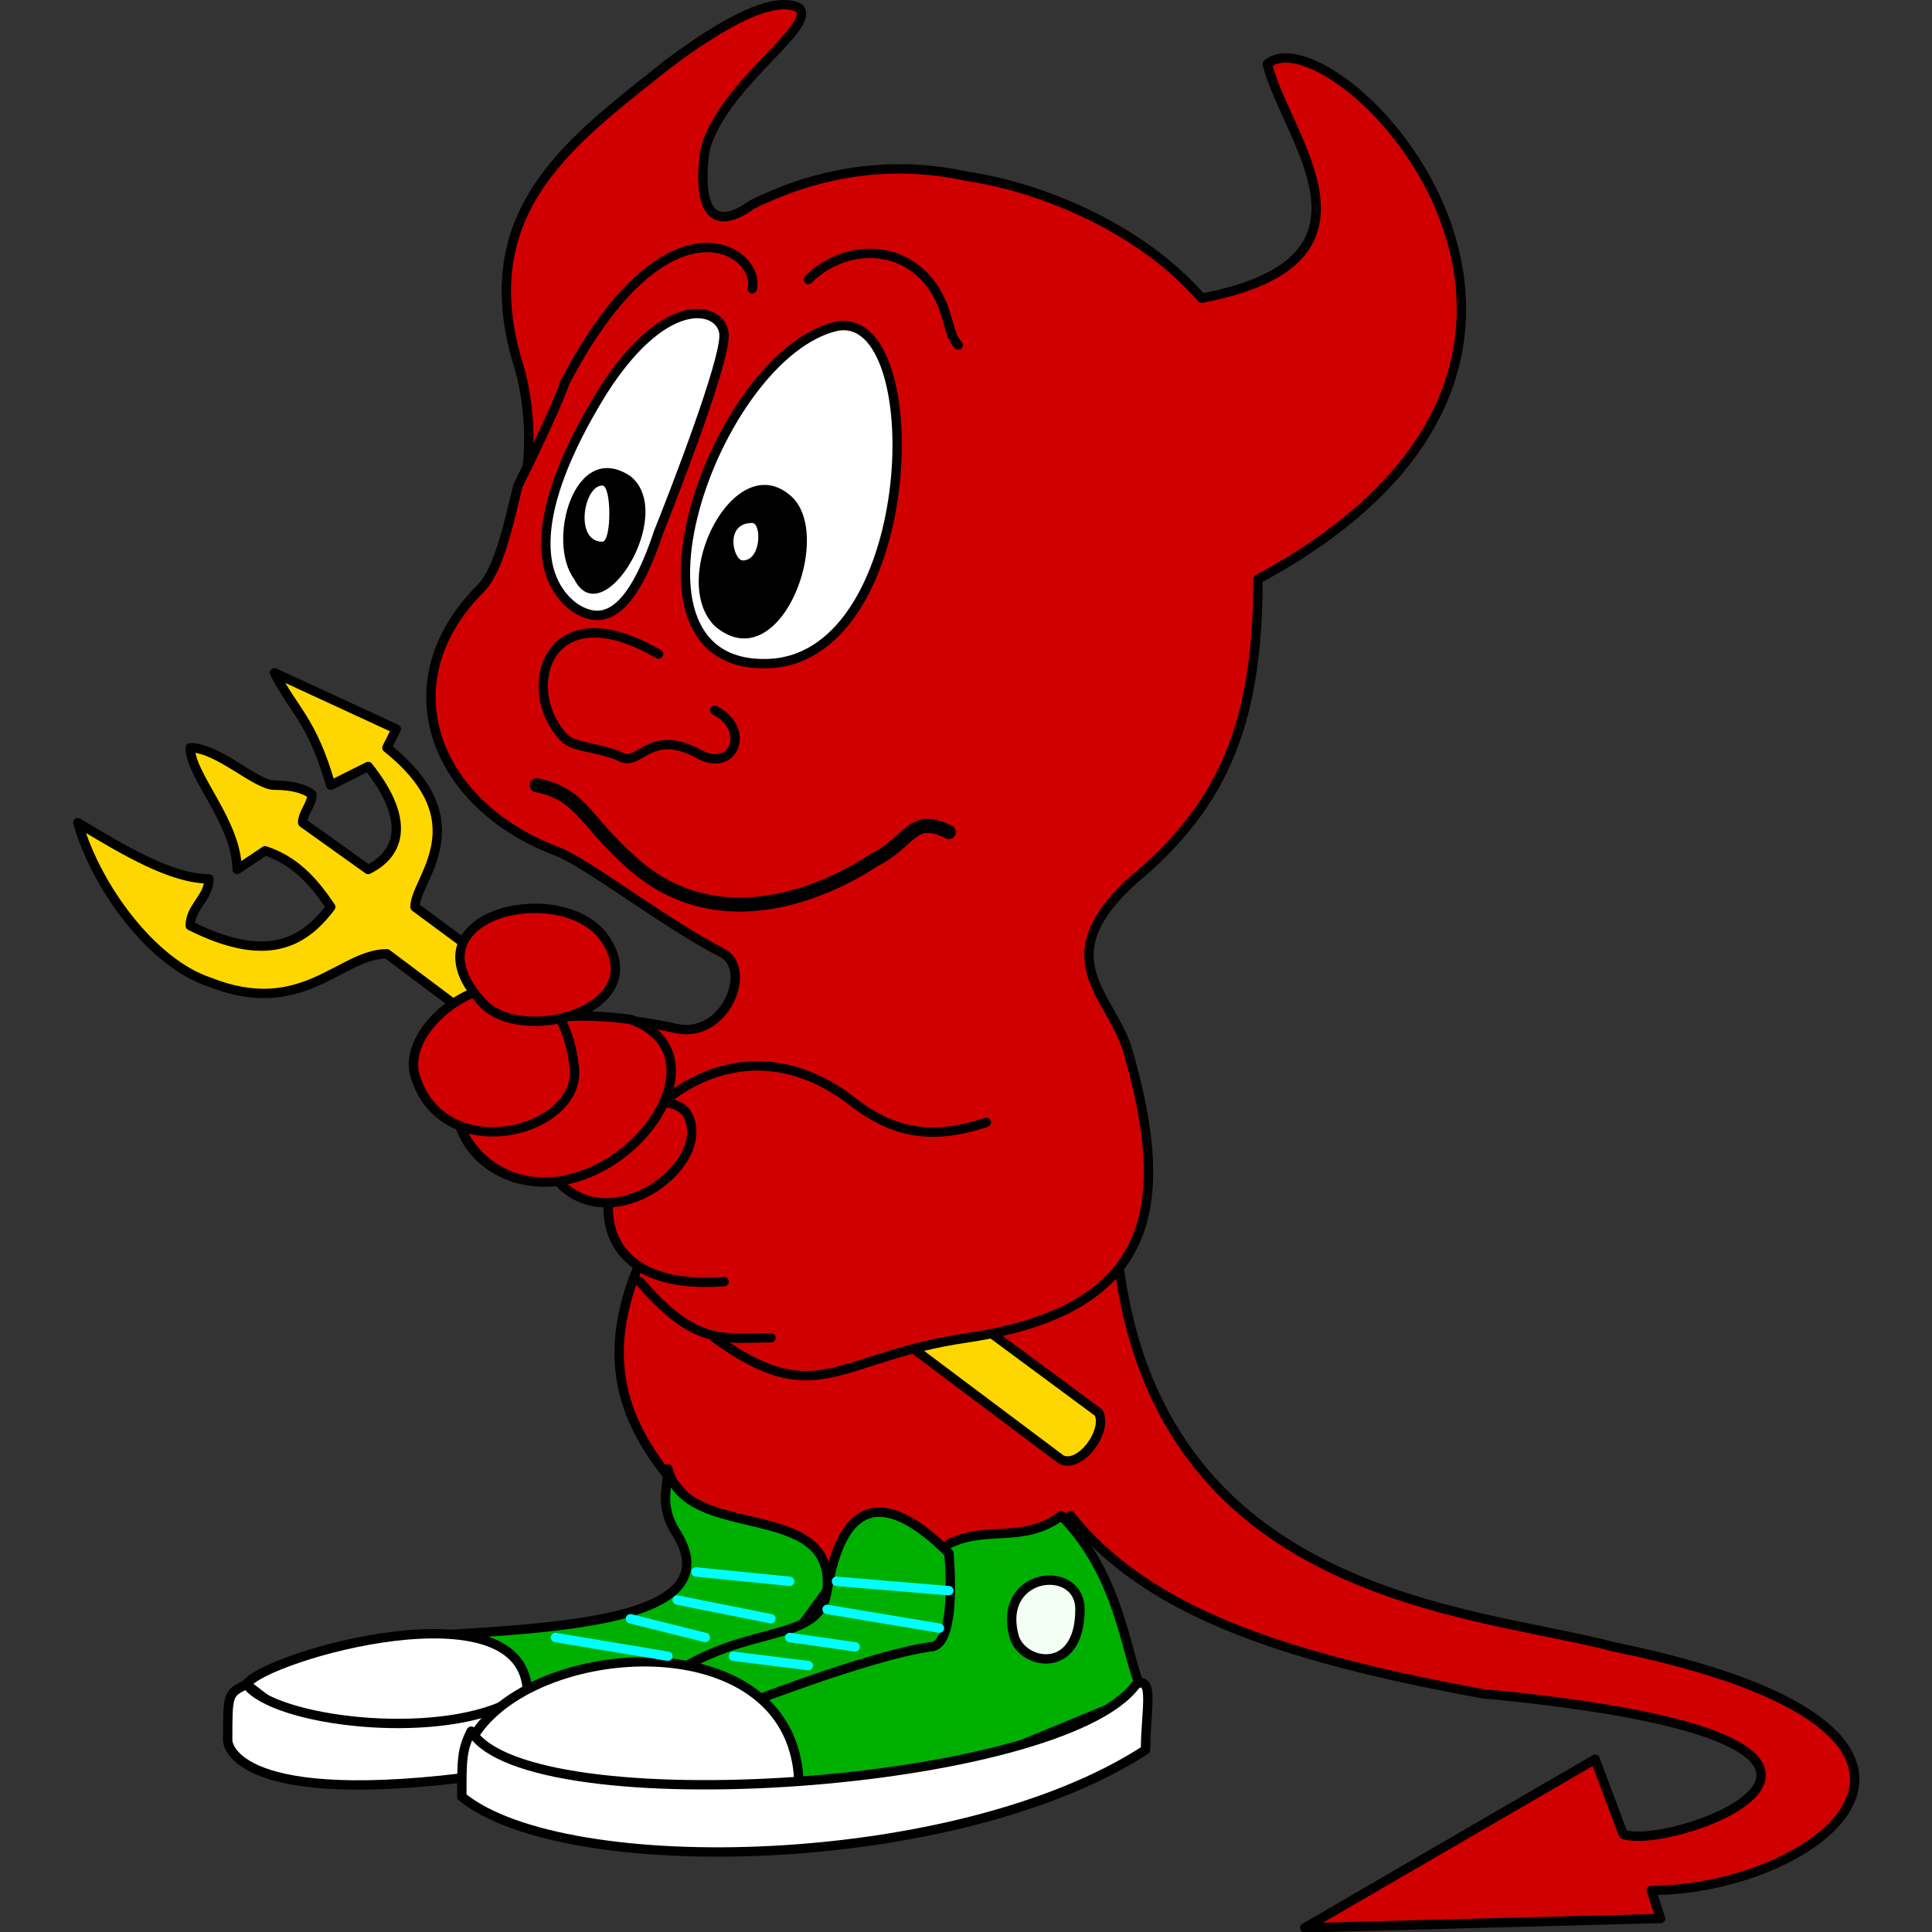 <?xml version="1.0" encoding="UTF-8" standalone="no"?>
<svg
   version="1.1"
   viewBox="0 0 256 256"
   style="fill:#d10000;stroke:#000000;stroke-linecap:round;stroke-linejoin:round"
   id="svg2"
   sodipodi:docname="Beastie.svg"
   width="256"
   height="256"
   inkscape:version="1.4 (e7c3feb100, 2024-10-09)"
   xmlns:inkscape="http://www.inkscape.org/namespaces/inkscape"
   xmlns:sodipodi="http://sodipodi.sourceforge.net/DTD/sodipodi-0.dtd"
   xmlns="http://www.w3.org/2000/svg"
   xmlns:svg="http://www.w3.org/2000/svg">
  <rect x="0" y="0" width="256" height="256" fill="#333333" stroke="none"/>
  <defs
     id="defs1" />
  <sodipodi:namedview
     id="namedview1"
     pagecolor="#ffffff"
     bordercolor="#000000"
     borderopacity="0.25"
     inkscape:showpageshadow="2"
     inkscape:pageopacity="0.0"
     inkscape:pagecheckerboard="0"
     inkscape:deskcolor="#d1d1d1"
     inkscape:zoom="4.0673077"
     inkscape:cx="178.00473"
     inkscape:cy="103.87707"
     inkscape:window-width="1920"
     inkscape:window-height="1020"
     inkscape:window-x="1920"
     inkscape:window-y="29"
     inkscape:window-maximized="1"
     inkscape:current-layer="svg2" />
  <g
     id="g1"
     transform="matrix(1.241,0,0,1.241,9.073,-1.441)">
    <path
       d="m 112,135 c 4,37 38,38 53,42 44,9 22,26 4,26 l 1,3 -38,1 31,-18 3,8 c 5,2 38,-10 -15,-15 -22,-4 -36,-9 -44,-19 L 80,179 C 73,163 52,157 61,136"
       id="path4" />
    <path
       d="m 106,157 c 2,1 5,-3 4,-5 L 37,98 c 0,-3 7,-9 -3,-17 l 1,-2 -13,-6 c 2,4 4,5 6,12 l 4,-2 c 4,5 4,9 0,11 l -7,-5 c 0,-1 1,-2 1,-3 0,0 -1,-1 -4,-1 -2,0 -6,-4 -9,-4 0,3 5,8 5,13 l 3,-2 c 3,1 5,3 7,6 -3,4 -7,6 -15,2 0,-2 2,-3 2,-5 -4,0 -9,-3 -14,-6 2,7 8,15 14,17 10,4 14,-3 19,-3 z"
       style="fill:#ffd700"
       id="path6" />
    <path
       d="M 78,92 48,55 C 50,50 49,43 48,40 43,23.5 54,16 64,8 72,2 76,1 78,2 c 2,2 -8,8 -10,15 0,0 -2,11 5,6 6,-3 14,-5 23,-3 7,1 18,5 25,13 21,-4 9,-17 7,-25 7,-6 43.5,31 -1,55 0,14 -3,23 -12,31 -11,9 -4,13 -2,19 5,17 3,28 -17,31 -14,2 -16,8 -27,0"
       id="path8" />
    <path
       d="m 73,32 c 1,-4 -9,-11 -20,10 -1,3 -5,11 -5,11 -1,4 -2,9 -4,11 -10,10 -5,23 8,28 3,1 12,8 18,11 3,2 0,9 -5,8 -27,-6 -28,13 -17,16 l 39,-2"
       id="path10" />
    <path
       d="m 79,31 c 4,-4 11,-4 14,2 1,2 1,4 2,5"
       style="fill:none"
       id="path12" />
    <path
       d="m 50,85 c 5,1 5,4 11,9 10,8 22,1 25,-1 4,-2 4,-5 8,-3"
       style="stroke-width:1.5"
       id="path14" />
    <path
       d="m 63,71 c -12,-7 -15,4 -10,9 1,1 4,1 6,2 2,1 3,-3 8,-0.5 4,2.5 6,-2.5 2,-4.5"
       id="path16" />
    <path
       d="m 70,37 c 0,-3 -6,-5 -13,6 -8,13 -7,20 -3,23 3,2 6,1 9,-8 2,-5 7,-18 7,-21 z"
       style="fill:#ffffff"
       id="path18" />
    <path
       d="M 82,36 C 92,34 91,71 75,72 57,73 69,39 82,36 Z"
       style="fill:#ffffff"
       id="path20" />
    <g
       style="fill:#000000;stroke:none"
       id="g30">
      <path
         d="m 77,54 c 5,4 -1,20 -8,14 -5,-5 2,-19 8,-14 z"
         id="path22" />
      <path
         d="m 60,52 c 5,4 -3,17 -6,11 -3,-4 0,-15 6,-11 z"
         id="path24" />
      <path
         d="m 57,53 c 1,0 1,6 0,6 -3,0 -2,-6 0,-6 z"
         style="fill:#ffffff"
         id="path26" />
      <path
         d="m 73,57 c 1,0 1,4 -1,4 -1,0 -2,-4 1,-4 z"
         style="fill:#ffffff"
         id="path28" />
    </g>
    <path
       d="m 75,144 c -5,0 -8,1 -14,-6"
       id="path32" />
    <path
       d="m 70,138 c -26,2 -6,-35 14,-19 4,3 8,4 14,2"
       id="path34" />
    <path
       d="m 66,120 c 3,5 -7,13 -13,8 -6,-5 10,-12 13,-8 z"
       id="path36" />
    <path
       d="m 60,110 c -23,-3 -22,14 -12,17 11,3 23,-13 12,-17 z"
       id="path38" />
    <path
       d="m 54,115 c 1,7 -14,11 -17,1 -2,-7 15,-17 17,-1 z"
       id="path40" />
    <path
       d="m 57,101 c 6,8 -9,12 -13,7 -8,-9 8,-13 13,-7 z"
       id="path42" />
    <path
       d="m 36,176 c 13,-1 35,-1 29,-11 -2,-3 -1,-5 -1,-7 2,8 18,3 17,13 l -19,26 z"
       style="fill:#00b000"
       id="path44" />
    <path
       d="m 94,166 c 4,-2 8,0 12,-3 7,7 7,17 9,19 L 81,196 59,185 c 10,-12 21,-7 22,-14 2,-12 8,-9 13,-4 0,0 1,10 -2,10 -7,1 -22,7 -22,7"
       style="fill:#00b000"
       id="path46" />
    <path
       d="m 19,181 c 2,-3 30,-11 30,1 l -17,9 z"
       style="fill:#ffffff"
       id="path48" />
    <path
       d="m 108,173 c 0,7 -6,6 -7,3 -2,-7 7,-8 7,-3 z"
       style="fill:#f4fff4"
       id="path50" />
    <path
       d="m 42,191 c -25,3 -25,-4 -25,-4 0,-5 0,-5 2,-6 3,4 20,6 28,2"
       style="fill:#ffffff"
       id="path52" />
    <path
       d="m 78,192 c 0,-18 -29,-16 -35,-5 l 13,10 z"
       style="fill:#ffffff"
       id="path54" />
    <path
       d="m 114,181 c 2,-1 1,3 1,7 -20,13 -62,14 -73,5 0,-4 0,-5 1,-7 6,10 63,6 71,-5 z"
       style="fill:#ffffff"
       id="path56" />
    <path
       d="m 67,169 10,1 m -12,2 10,2 m -15,0 8,2 m -16,0 12,2 m 18,-8 12,1 m -13,2 12,2 m -16,1 7,1 m -13,1 8,1"
       style="stroke:#00ffff"
       id="path58" />
  </g>
</svg>
